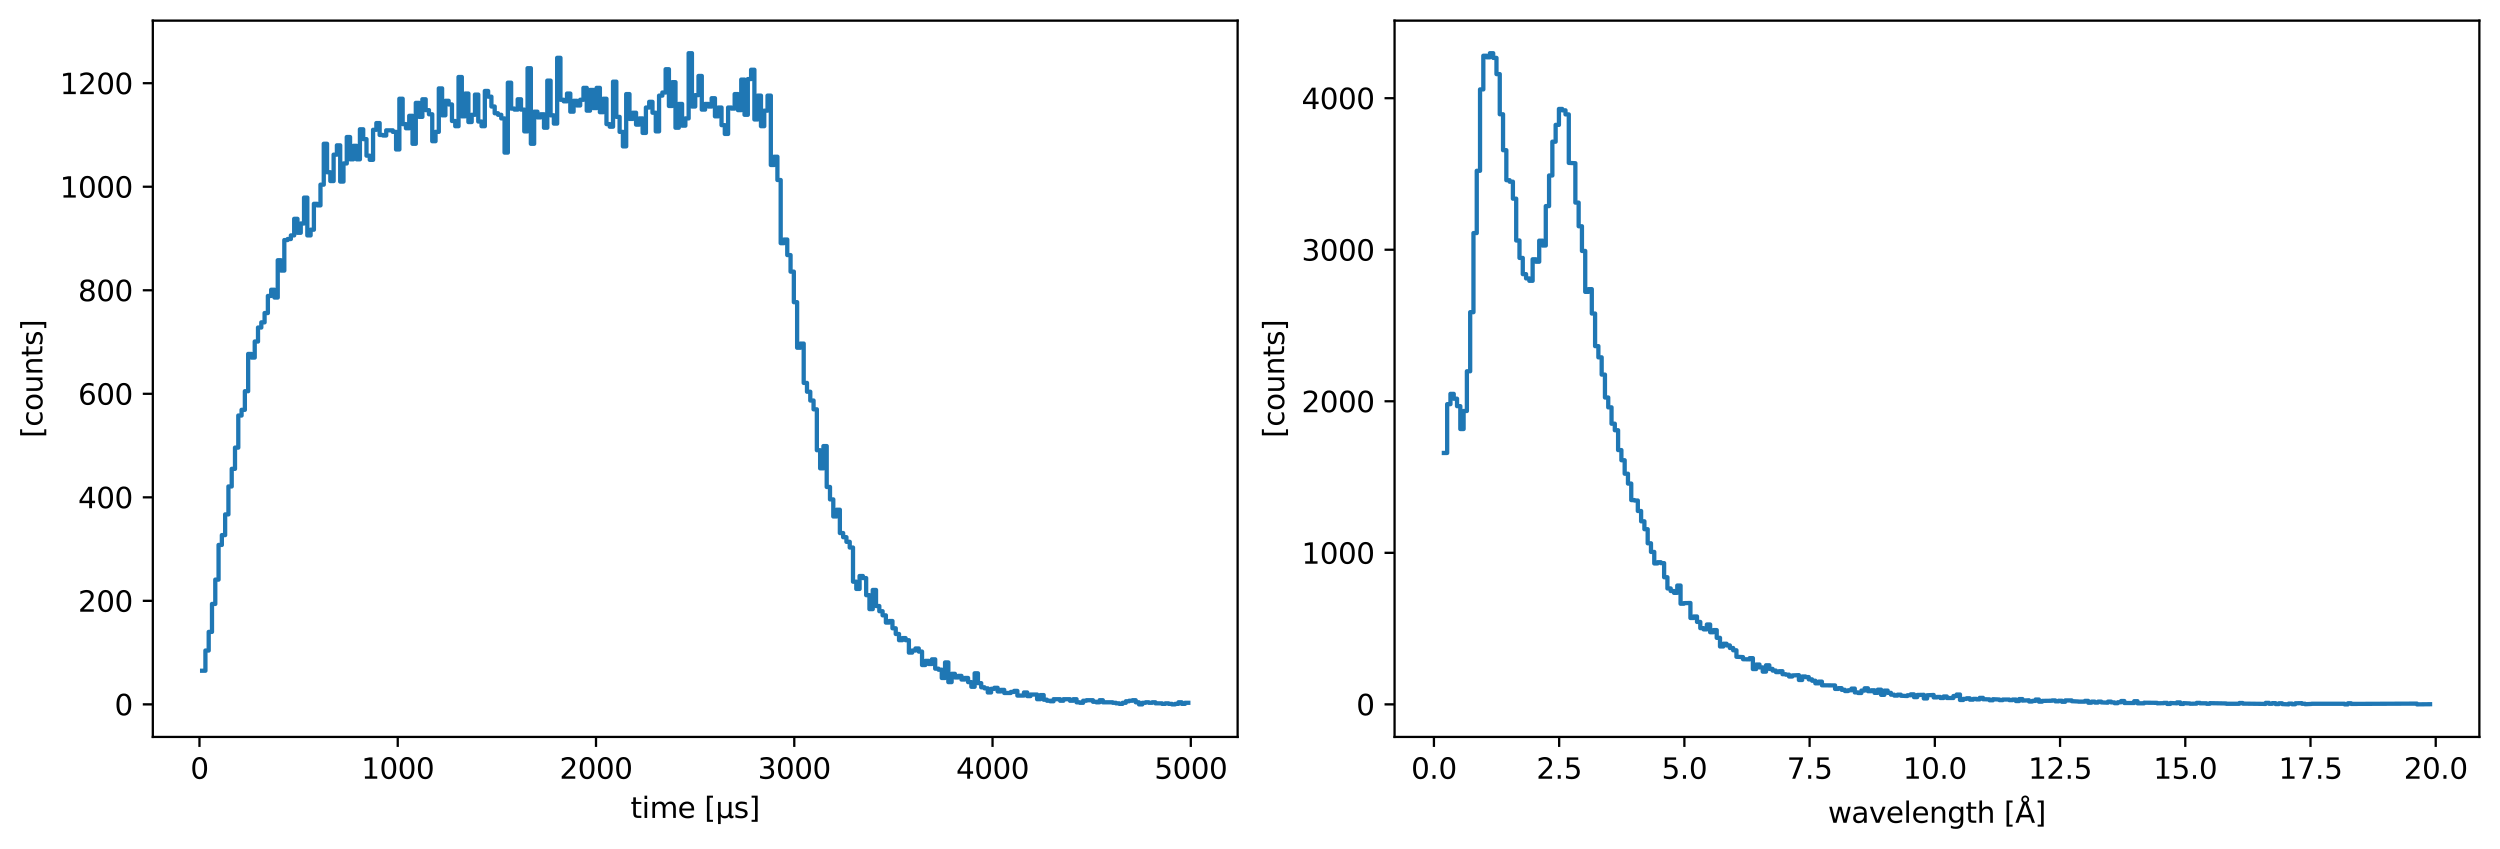 <?xml version="1.0" encoding="utf-8" standalone="no"?>
<!DOCTYPE svg PUBLIC "-//W3C//DTD SVG 1.1//EN"
  "http://www.w3.org/Graphics/SVG/1.1/DTD/svg11.dtd">
<svg xmlns:xlink="http://www.w3.org/1999/xlink" width="872.4pt" height="296.4pt" viewBox="0 0 872.4 296.4" xmlns="http://www.w3.org/2000/svg" version="1.1">
 <defs>
  <style type="text/css">*{stroke-linejoin: round; stroke-linecap: butt}</style>
 </defs>
 <g id="figure_1">
  <g id="patch_1">
   <path d="M 0 296.4 
L 872.4 296.4 
L 872.4 0 
L 0 0 
z
" style="fill: #ffffff"/>
  </g>
  <g id="axes_1">
   <g id="patch_2">
    <path d="M 53.328 257.159 
L 431.88 257.159 
L 431.88 7.2 
L 53.328 7.2 
z
" style="fill: #ffffff"/>
   </g>
   <g id="matplotlib.axis_1">
    <g id="xtick_1">
     <g id="line2d_1">
      <defs>
       <path id="m1342fc501c" d="M 0 0 
L 0 3.5 
" style="stroke: #000000; stroke-width: 0.8"/>
      </defs>
      <g>
       <use xlink:href="#m1342fc501c" x="69.609" y="257.159" style="stroke: #000000; stroke-width: 0.8"/>
      </g>
     </g>
     <g id="text_1">
      <!-- 0 -->
      <g transform="translate(66.428 271.757) scale(0.1 -0.1)">
       <defs>
        <path id="DejaVuSans-30" d="M 2034 4250 
Q 1547 4250 1301 3770 
Q 1056 3291 1056 2328 
Q 1056 1369 1301 889 
Q 1547 409 2034 409 
Q 2525 409 2770 889 
Q 3016 1369 3016 2328 
Q 3016 3291 2770 3770 
Q 2525 4250 2034 4250 
z
M 2034 4750 
Q 2819 4750 3233 4129 
Q 3647 3509 3647 2328 
Q 3647 1150 3233 529 
Q 2819 -91 2034 -91 
Q 1250 -91 836 529 
Q 422 1150 422 2328 
Q 422 3509 836 4129 
Q 1250 4750 2034 4750 
z
" transform="scale(0.016)"/>
       </defs>
       <use xlink:href="#DejaVuSans-30"/>
      </g>
     </g>
    </g>
    <g id="xtick_2">
     <g id="line2d_2">
      <g>
       <use xlink:href="#m1342fc501c" x="138.796" y="257.159" style="stroke: #000000; stroke-width: 0.8"/>
      </g>
     </g>
     <g id="text_2">
      <!-- 1000 -->
      <g transform="translate(126.071 271.757) scale(0.1 -0.1)">
       <defs>
        <path id="DejaVuSans-31" d="M 794 531 
L 1825 531 
L 1825 4091 
L 703 3866 
L 703 4441 
L 1819 4666 
L 2450 4666 
L 2450 531 
L 3481 531 
L 3481 0 
L 794 0 
L 794 531 
z
" transform="scale(0.016)"/>
       </defs>
       <use xlink:href="#DejaVuSans-31"/>
       <use xlink:href="#DejaVuSans-30" x="63.623"/>
       <use xlink:href="#DejaVuSans-30" x="127.246"/>
       <use xlink:href="#DejaVuSans-30" x="190.869"/>
      </g>
     </g>
    </g>
    <g id="xtick_3">
     <g id="line2d_3">
      <g>
       <use xlink:href="#m1342fc501c" x="207.982" y="257.159" style="stroke: #000000; stroke-width: 0.8"/>
      </g>
     </g>
     <g id="text_3">
      <!-- 2000 -->
      <g transform="translate(195.257 271.757) scale(0.1 -0.1)">
       <defs>
        <path id="DejaVuSans-32" d="M 1228 531 
L 3431 531 
L 3431 0 
L 469 0 
L 469 531 
Q 828 903 1448 1529 
Q 2069 2156 2228 2338 
Q 2531 2678 2651 2914 
Q 2772 3150 2772 3378 
Q 2772 3750 2511 3984 
Q 2250 4219 1831 4219 
Q 1534 4219 1204 4116 
Q 875 4013 500 3803 
L 500 4441 
Q 881 4594 1212 4672 
Q 1544 4750 1819 4750 
Q 2544 4750 2975 4387 
Q 3406 4025 3406 3419 
Q 3406 3131 3298 2873 
Q 3191 2616 2906 2266 
Q 2828 2175 2409 1742 
Q 1991 1309 1228 531 
z
" transform="scale(0.016)"/>
       </defs>
       <use xlink:href="#DejaVuSans-32"/>
       <use xlink:href="#DejaVuSans-30" x="63.623"/>
       <use xlink:href="#DejaVuSans-30" x="127.246"/>
       <use xlink:href="#DejaVuSans-30" x="190.869"/>
      </g>
     </g>
    </g>
    <g id="xtick_4">
     <g id="line2d_4">
      <g>
       <use xlink:href="#m1342fc501c" x="277.169" y="257.159" style="stroke: #000000; stroke-width: 0.8"/>
      </g>
     </g>
     <g id="text_4">
      <!-- 3000 -->
      <g transform="translate(264.444 271.757) scale(0.1 -0.1)">
       <defs>
        <path id="DejaVuSans-33" d="M 2597 2516 
Q 3050 2419 3304 2112 
Q 3559 1806 3559 1356 
Q 3559 666 3084 287 
Q 2609 -91 1734 -91 
Q 1441 -91 1130 -33 
Q 819 25 488 141 
L 488 750 
Q 750 597 1062 519 
Q 1375 441 1716 441 
Q 2309 441 2620 675 
Q 2931 909 2931 1356 
Q 2931 1769 2642 2001 
Q 2353 2234 1838 2234 
L 1294 2234 
L 1294 2753 
L 1863 2753 
Q 2328 2753 2575 2939 
Q 2822 3125 2822 3475 
Q 2822 3834 2567 4026 
Q 2313 4219 1838 4219 
Q 1578 4219 1281 4162 
Q 984 4106 628 3988 
L 628 4550 
Q 988 4650 1302 4700 
Q 1616 4750 1894 4750 
Q 2613 4750 3031 4423 
Q 3450 4097 3450 3541 
Q 3450 3153 3228 2886 
Q 3006 2619 2597 2516 
z
" transform="scale(0.016)"/>
       </defs>
       <use xlink:href="#DejaVuSans-33"/>
       <use xlink:href="#DejaVuSans-30" x="63.623"/>
       <use xlink:href="#DejaVuSans-30" x="127.246"/>
       <use xlink:href="#DejaVuSans-30" x="190.869"/>
      </g>
     </g>
    </g>
    <g id="xtick_5">
     <g id="line2d_5">
      <g>
       <use xlink:href="#m1342fc501c" x="346.356" y="257.159" style="stroke: #000000; stroke-width: 0.8"/>
      </g>
     </g>
     <g id="text_5">
      <!-- 4000 -->
      <g transform="translate(333.631 271.757) scale(0.1 -0.1)">
       <defs>
        <path id="DejaVuSans-34" d="M 2419 4116 
L 825 1625 
L 2419 1625 
L 2419 4116 
z
M 2253 4666 
L 3047 4666 
L 3047 1625 
L 3713 1625 
L 3713 1100 
L 3047 1100 
L 3047 0 
L 2419 0 
L 2419 1100 
L 313 1100 
L 313 1709 
L 2253 4666 
z
" transform="scale(0.016)"/>
       </defs>
       <use xlink:href="#DejaVuSans-34"/>
       <use xlink:href="#DejaVuSans-30" x="63.623"/>
       <use xlink:href="#DejaVuSans-30" x="127.246"/>
       <use xlink:href="#DejaVuSans-30" x="190.869"/>
      </g>
     </g>
    </g>
    <g id="xtick_6">
     <g id="line2d_6">
      <g>
       <use xlink:href="#m1342fc501c" x="415.543" y="257.159" style="stroke: #000000; stroke-width: 0.8"/>
      </g>
     </g>
     <g id="text_6">
      <!-- 5000 -->
      <g transform="translate(402.818 271.757) scale(0.1 -0.1)">
       <defs>
        <path id="DejaVuSans-35" d="M 691 4666 
L 3169 4666 
L 3169 4134 
L 1269 4134 
L 1269 2991 
Q 1406 3038 1543 3061 
Q 1681 3084 1819 3084 
Q 2600 3084 3056 2656 
Q 3513 2228 3513 1497 
Q 3513 744 3044 326 
Q 2575 -91 1722 -91 
Q 1428 -91 1123 -41 
Q 819 9 494 109 
L 494 744 
Q 775 591 1075 516 
Q 1375 441 1709 441 
Q 2250 441 2565 725 
Q 2881 1009 2881 1497 
Q 2881 1984 2565 2268 
Q 2250 2553 1709 2553 
Q 1456 2553 1204 2497 
Q 953 2441 691 2322 
L 691 4666 
z
" transform="scale(0.016)"/>
       </defs>
       <use xlink:href="#DejaVuSans-35"/>
       <use xlink:href="#DejaVuSans-30" x="63.623"/>
       <use xlink:href="#DejaVuSans-30" x="127.246"/>
       <use xlink:href="#DejaVuSans-30" x="190.869"/>
      </g>
     </g>
    </g>
    <g id="text_7">
     <!-- time [µs] -->
     <g transform="translate(220.031 285.435) scale(0.1 -0.1)">
      <defs>
       <path id="DejaVuSans-74" d="M 1172 4494 
L 1172 3500 
L 2356 3500 
L 2356 3053 
L 1172 3053 
L 1172 1153 
Q 1172 725 1289 603 
Q 1406 481 1766 481 
L 2356 481 
L 2356 0 
L 1766 0 
Q 1100 0 847 248 
Q 594 497 594 1153 
L 594 3053 
L 172 3053 
L 172 3500 
L 594 3500 
L 594 4494 
L 1172 4494 
z
" transform="scale(0.016)"/>
       <path id="DejaVuSans-69" d="M 603 3500 
L 1178 3500 
L 1178 0 
L 603 0 
L 603 3500 
z
M 603 4863 
L 1178 4863 
L 1178 4134 
L 603 4134 
L 603 4863 
z
" transform="scale(0.016)"/>
       <path id="DejaVuSans-6d" d="M 3328 2828 
Q 3544 3216 3844 3400 
Q 4144 3584 4550 3584 
Q 5097 3584 5394 3201 
Q 5691 2819 5691 2113 
L 5691 0 
L 5113 0 
L 5113 2094 
Q 5113 2597 4934 2840 
Q 4756 3084 4391 3084 
Q 3944 3084 3684 2787 
Q 3425 2491 3425 1978 
L 3425 0 
L 2847 0 
L 2847 2094 
Q 2847 2600 2669 2842 
Q 2491 3084 2119 3084 
Q 1678 3084 1418 2786 
Q 1159 2488 1159 1978 
L 1159 0 
L 581 0 
L 581 3500 
L 1159 3500 
L 1159 2956 
Q 1356 3278 1631 3431 
Q 1906 3584 2284 3584 
Q 2666 3584 2933 3390 
Q 3200 3197 3328 2828 
z
" transform="scale(0.016)"/>
       <path id="DejaVuSans-65" d="M 3597 1894 
L 3597 1613 
L 953 1613 
Q 991 1019 1311 708 
Q 1631 397 2203 397 
Q 2534 397 2845 478 
Q 3156 559 3463 722 
L 3463 178 
Q 3153 47 2828 -22 
Q 2503 -91 2169 -91 
Q 1331 -91 842 396 
Q 353 884 353 1716 
Q 353 2575 817 3079 
Q 1281 3584 2069 3584 
Q 2775 3584 3186 3129 
Q 3597 2675 3597 1894 
z
M 3022 2063 
Q 3016 2534 2758 2815 
Q 2500 3097 2075 3097 
Q 1594 3097 1305 2825 
Q 1016 2553 972 2059 
L 3022 2063 
z
" transform="scale(0.016)"/>
       <path id="DejaVuSans-20" transform="scale(0.016)"/>
       <path id="DejaVuSans-5b" d="M 550 4863 
L 1875 4863 
L 1875 4416 
L 1125 4416 
L 1125 -397 
L 1875 -397 
L 1875 -844 
L 550 -844 
L 550 4863 
z
" transform="scale(0.016)"/>
       <path id="DejaVuSans-b5" d="M 544 -1331 
L 544 3500 
L 1119 3500 
L 1119 1325 
Q 1119 872 1334 640 
Q 1550 409 1972 409 
Q 2434 409 2667 671 
Q 2900 934 2900 1459 
L 2900 3500 
L 3475 3500 
L 3475 806 
Q 3475 619 3529 530 
Q 3584 441 3700 441 
Q 3728 441 3778 458 
Q 3828 475 3916 513 
L 3916 50 
Q 3788 -22 3673 -56 
Q 3559 -91 3450 -91 
Q 3234 -91 3106 31 
Q 2978 153 2931 403 
Q 2775 156 2548 32 
Q 2322 -91 2016 -91 
Q 1697 -91 1473 31 
Q 1250 153 1119 397 
L 1119 -1331 
L 544 -1331 
z
" transform="scale(0.016)"/>
       <path id="DejaVuSans-73" d="M 2834 3397 
L 2834 2853 
Q 2591 2978 2328 3040 
Q 2066 3103 1784 3103 
Q 1356 3103 1142 2972 
Q 928 2841 928 2578 
Q 928 2378 1081 2264 
Q 1234 2150 1697 2047 
L 1894 2003 
Q 2506 1872 2764 1633 
Q 3022 1394 3022 966 
Q 3022 478 2636 193 
Q 2250 -91 1575 -91 
Q 1294 -91 989 -36 
Q 684 19 347 128 
L 347 722 
Q 666 556 975 473 
Q 1284 391 1588 391 
Q 1994 391 2212 530 
Q 2431 669 2431 922 
Q 2431 1156 2273 1281 
Q 2116 1406 1581 1522 
L 1381 1569 
Q 847 1681 609 1914 
Q 372 2147 372 2553 
Q 372 3047 722 3315 
Q 1072 3584 1716 3584 
Q 2034 3584 2315 3537 
Q 2597 3491 2834 3397 
z
" transform="scale(0.016)"/>
       <path id="DejaVuSans-5d" d="M 1947 4863 
L 1947 -844 
L 622 -844 
L 622 -397 
L 1369 -397 
L 1369 4416 
L 622 4416 
L 622 4863 
L 1947 4863 
z
" transform="scale(0.016)"/>
      </defs>
      <use xlink:href="#DejaVuSans-74"/>
      <use xlink:href="#DejaVuSans-69" x="39.209"/>
      <use xlink:href="#DejaVuSans-6d" x="66.992"/>
      <use xlink:href="#DejaVuSans-65" x="164.404"/>
      <use xlink:href="#DejaVuSans-20" x="225.928"/>
      <use xlink:href="#DejaVuSans-5b" x="257.715"/>
      <use xlink:href="#DejaVuSans-b5" x="296.729"/>
      <use xlink:href="#DejaVuSans-73" x="360.352"/>
      <use xlink:href="#DejaVuSans-5d" x="412.451"/>
     </g>
    </g>
   </g>
   <g id="matplotlib.axis_2">
    <g id="ytick_1">
     <g id="line2d_7">
      <defs>
       <path id="m587cfa608a" d="M 0 0 
L -3.5 0 
" style="stroke: #000000; stroke-width: 0.8"/>
      </defs>
      <g>
       <use xlink:href="#m587cfa608a" x="53.328" y="245.797" style="stroke: #000000; stroke-width: 0.8"/>
      </g>
     </g>
     <g id="text_8">
      <!-- 0 -->
      <g transform="translate(39.966 249.596) scale(0.1 -0.1)">
       <use xlink:href="#DejaVuSans-30"/>
      </g>
     </g>
    </g>
    <g id="ytick_2">
     <g id="line2d_8">
      <g>
       <use xlink:href="#m587cfa608a" x="53.328" y="209.671" style="stroke: #000000; stroke-width: 0.8"/>
      </g>
     </g>
     <g id="text_9">
      <!-- 200 -->
      <g transform="translate(27.241 213.47) scale(0.1 -0.1)">
       <use xlink:href="#DejaVuSans-32"/>
       <use xlink:href="#DejaVuSans-30" x="63.623"/>
       <use xlink:href="#DejaVuSans-30" x="127.246"/>
      </g>
     </g>
    </g>
    <g id="ytick_3">
     <g id="line2d_9">
      <g>
       <use xlink:href="#m587cfa608a" x="53.328" y="173.544" style="stroke: #000000; stroke-width: 0.8"/>
      </g>
     </g>
     <g id="text_10">
      <!-- 400 -->
      <g transform="translate(27.241 177.343) scale(0.1 -0.1)">
       <use xlink:href="#DejaVuSans-34"/>
       <use xlink:href="#DejaVuSans-30" x="63.623"/>
       <use xlink:href="#DejaVuSans-30" x="127.246"/>
      </g>
     </g>
    </g>
    <g id="ytick_4">
     <g id="line2d_10">
      <g>
       <use xlink:href="#m587cfa608a" x="53.328" y="137.418" style="stroke: #000000; stroke-width: 0.8"/>
      </g>
     </g>
     <g id="text_11">
      <!-- 600 -->
      <g transform="translate(27.241 141.217) scale(0.1 -0.1)">
       <defs>
        <path id="DejaVuSans-36" d="M 2113 2584 
Q 1688 2584 1439 2293 
Q 1191 2003 1191 1497 
Q 1191 994 1439 701 
Q 1688 409 2113 409 
Q 2538 409 2786 701 
Q 3034 994 3034 1497 
Q 3034 2003 2786 2293 
Q 2538 2584 2113 2584 
z
M 3366 4563 
L 3366 3988 
Q 3128 4100 2886 4159 
Q 2644 4219 2406 4219 
Q 1781 4219 1451 3797 
Q 1122 3375 1075 2522 
Q 1259 2794 1537 2939 
Q 1816 3084 2150 3084 
Q 2853 3084 3261 2657 
Q 3669 2231 3669 1497 
Q 3669 778 3244 343 
Q 2819 -91 2113 -91 
Q 1303 -91 875 529 
Q 447 1150 447 2328 
Q 447 3434 972 4092 
Q 1497 4750 2381 4750 
Q 2619 4750 2861 4703 
Q 3103 4656 3366 4563 
z
" transform="scale(0.016)"/>
       </defs>
       <use xlink:href="#DejaVuSans-36"/>
       <use xlink:href="#DejaVuSans-30" x="63.623"/>
       <use xlink:href="#DejaVuSans-30" x="127.246"/>
      </g>
     </g>
    </g>
    <g id="ytick_5">
     <g id="line2d_11">
      <g>
       <use xlink:href="#m587cfa608a" x="53.328" y="101.291" style="stroke: #000000; stroke-width: 0.8"/>
      </g>
     </g>
     <g id="text_12">
      <!-- 800 -->
      <g transform="translate(27.241 105.091) scale(0.1 -0.1)">
       <defs>
        <path id="DejaVuSans-38" d="M 2034 2216 
Q 1584 2216 1326 1975 
Q 1069 1734 1069 1313 
Q 1069 891 1326 650 
Q 1584 409 2034 409 
Q 2484 409 2743 651 
Q 3003 894 3003 1313 
Q 3003 1734 2745 1975 
Q 2488 2216 2034 2216 
z
M 1403 2484 
Q 997 2584 770 2862 
Q 544 3141 544 3541 
Q 544 4100 942 4425 
Q 1341 4750 2034 4750 
Q 2731 4750 3128 4425 
Q 3525 4100 3525 3541 
Q 3525 3141 3298 2862 
Q 3072 2584 2669 2484 
Q 3125 2378 3379 2068 
Q 3634 1759 3634 1313 
Q 3634 634 3220 271 
Q 2806 -91 2034 -91 
Q 1263 -91 848 271 
Q 434 634 434 1313 
Q 434 1759 690 2068 
Q 947 2378 1403 2484 
z
M 1172 3481 
Q 1172 3119 1398 2916 
Q 1625 2713 2034 2713 
Q 2441 2713 2670 2916 
Q 2900 3119 2900 3481 
Q 2900 3844 2670 4047 
Q 2441 4250 2034 4250 
Q 1625 4250 1398 4047 
Q 1172 3844 1172 3481 
z
" transform="scale(0.016)"/>
       </defs>
       <use xlink:href="#DejaVuSans-38"/>
       <use xlink:href="#DejaVuSans-30" x="63.623"/>
       <use xlink:href="#DejaVuSans-30" x="127.246"/>
      </g>
     </g>
    </g>
    <g id="ytick_6">
     <g id="line2d_12">
      <g>
       <use xlink:href="#m587cfa608a" x="53.328" y="65.165" style="stroke: #000000; stroke-width: 0.8"/>
      </g>
     </g>
     <g id="text_13">
      <!-- 1000 -->
      <g transform="translate(20.878 68.964) scale(0.1 -0.1)">
       <use xlink:href="#DejaVuSans-31"/>
       <use xlink:href="#DejaVuSans-30" x="63.623"/>
       <use xlink:href="#DejaVuSans-30" x="127.246"/>
       <use xlink:href="#DejaVuSans-30" x="190.869"/>
      </g>
     </g>
    </g>
    <g id="ytick_7">
     <g id="line2d_13">
      <g>
       <use xlink:href="#m587cfa608a" x="53.328" y="29.038" style="stroke: #000000; stroke-width: 0.8"/>
      </g>
     </g>
     <g id="text_14">
      <!-- 1200 -->
      <g transform="translate(20.878 32.838) scale(0.1 -0.1)">
       <use xlink:href="#DejaVuSans-31"/>
       <use xlink:href="#DejaVuSans-32" x="63.623"/>
       <use xlink:href="#DejaVuSans-30" x="127.246"/>
       <use xlink:href="#DejaVuSans-30" x="190.869"/>
      </g>
     </g>
    </g>
    <g id="text_15">
     <!-- [counts] -->
     <g transform="translate(14.798 152.792) rotate(-90) scale(0.1 -0.1)">
      <defs>
       <path id="DejaVuSans-63" d="M 3122 3366 
L 3122 2828 
Q 2878 2963 2633 3030 
Q 2388 3097 2138 3097 
Q 1578 3097 1268 2742 
Q 959 2388 959 1747 
Q 959 1106 1268 751 
Q 1578 397 2138 397 
Q 2388 397 2633 464 
Q 2878 531 3122 666 
L 3122 134 
Q 2881 22 2623 -34 
Q 2366 -91 2075 -91 
Q 1284 -91 818 406 
Q 353 903 353 1747 
Q 353 2603 823 3093 
Q 1294 3584 2113 3584 
Q 2378 3584 2631 3529 
Q 2884 3475 3122 3366 
z
" transform="scale(0.016)"/>
       <path id="DejaVuSans-6f" d="M 1959 3097 
Q 1497 3097 1228 2736 
Q 959 2375 959 1747 
Q 959 1119 1226 758 
Q 1494 397 1959 397 
Q 2419 397 2687 759 
Q 2956 1122 2956 1747 
Q 2956 2369 2687 2733 
Q 2419 3097 1959 3097 
z
M 1959 3584 
Q 2709 3584 3137 3096 
Q 3566 2609 3566 1747 
Q 3566 888 3137 398 
Q 2709 -91 1959 -91 
Q 1206 -91 779 398 
Q 353 888 353 1747 
Q 353 2609 779 3096 
Q 1206 3584 1959 3584 
z
" transform="scale(0.016)"/>
       <path id="DejaVuSans-75" d="M 544 1381 
L 544 3500 
L 1119 3500 
L 1119 1403 
Q 1119 906 1312 657 
Q 1506 409 1894 409 
Q 2359 409 2629 706 
Q 2900 1003 2900 1516 
L 2900 3500 
L 3475 3500 
L 3475 0 
L 2900 0 
L 2900 538 
Q 2691 219 2414 64 
Q 2138 -91 1772 -91 
Q 1169 -91 856 284 
Q 544 659 544 1381 
z
M 1991 3584 
L 1991 3584 
z
" transform="scale(0.016)"/>
       <path id="DejaVuSans-6e" d="M 3513 2113 
L 3513 0 
L 2938 0 
L 2938 2094 
Q 2938 2591 2744 2837 
Q 2550 3084 2163 3084 
Q 1697 3084 1428 2787 
Q 1159 2491 1159 1978 
L 1159 0 
L 581 0 
L 581 3500 
L 1159 3500 
L 1159 2956 
Q 1366 3272 1645 3428 
Q 1925 3584 2291 3584 
Q 2894 3584 3203 3211 
Q 3513 2838 3513 2113 
z
" transform="scale(0.016)"/>
      </defs>
      <use xlink:href="#DejaVuSans-5b"/>
      <use xlink:href="#DejaVuSans-63" x="39.014"/>
      <use xlink:href="#DejaVuSans-6f" x="93.994"/>
      <use xlink:href="#DejaVuSans-75" x="155.176"/>
      <use xlink:href="#DejaVuSans-6e" x="218.555"/>
      <use xlink:href="#DejaVuSans-74" x="281.934"/>
      <use xlink:href="#DejaVuSans-73" x="321.143"/>
      <use xlink:href="#DejaVuSans-5d" x="373.242"/>
     </g>
    </g>
   </g>
   <g id="patch_3">
    <path d="M 53.328 257.159 
L 53.328 7.2 
" style="fill: none; stroke: #000000; stroke-width: 0.8; stroke-linejoin: miter; stroke-linecap: square"/>
   </g>
   <g id="patch_4">
    <path d="M 431.88 257.159 
L 431.88 7.2 
" style="fill: none; stroke: #000000; stroke-width: 0.8; stroke-linejoin: miter; stroke-linecap: square"/>
   </g>
   <g id="patch_5">
    <path d="M 53.328 257.159 
L 431.88 257.159 
" style="fill: none; stroke: #000000; stroke-width: 0.8; stroke-linejoin: miter; stroke-linecap: square"/>
   </g>
   <g id="patch_6">
    <path d="M 53.328 7.2 
L 431.88 7.2 
" style="fill: none; stroke: #000000; stroke-width: 0.8; stroke-linejoin: miter; stroke-linecap: square"/>
   </g>
   <g id="line2d_14">
    <path d="M 70.535 234.056 
L 71.682 234.056 
L 71.682 227.011 
L 72.829 227.011 
L 72.829 220.509 
L 73.976 220.509 
L 73.976 210.754 
L 75.124 210.754 
L 75.124 202.265 
L 76.271 202.265 
L 76.271 190.162 
L 77.418 190.162 
L 77.418 186.73 
L 78.565 186.73 
L 78.565 179.505 
L 79.712 179.505 
L 79.712 169.751 
L 80.859 169.751 
L 80.859 163.609 
L 82.006 163.609 
L 82.006 156.204 
L 83.153 156.204 
L 83.153 145.004 
L 84.301 145.004 
L 84.301 143.017 
L 85.448 143.017 
L 85.448 136.515 
L 86.595 136.515 
L 86.595 123.509 
L 87.742 123.509 
L 87.742 124.774 
L 88.889 124.774 
L 88.889 119.174 
L 90.036 119.174 
L 90.036 114.297 
L 91.183 114.297 
L 91.183 112.491 
L 92.33 112.491 
L 92.33 109.239 
L 93.478 109.239 
L 93.478 103.278 
L 94.625 103.278 
L 94.625 101.111 
L 95.772 101.111 
L 95.772 103.82 
L 96.919 103.82 
L 96.919 90.815 
L 98.066 90.815 
L 98.066 94.427 
L 99.213 94.427 
L 99.213 83.77 
L 100.36 83.77 
L 100.36 83.409 
L 101.507 83.409 
L 101.507 82.144 
L 102.655 82.144 
L 102.655 76.364 
L 103.802 76.364 
L 103.802 81.241 
L 104.949 81.241 
L 104.949 77.99 
L 106.096 77.99 
L 106.096 68.958 
L 107.243 68.958 
L 107.243 82.144 
L 108.39 82.144 
L 108.39 80.157 
L 109.537 80.157 
L 109.537 71.126 
L 110.684 71.126 
L 110.684 71.668 
L 111.832 71.668 
L 111.832 64.442 
L 112.979 64.442 
L 112.979 50.172 
L 114.126 50.172 
L 114.126 60.107 
L 115.273 60.107 
L 115.273 63.178 
L 116.42 63.178 
L 116.42 53.966 
L 117.567 53.966 
L 117.567 50.714 
L 118.714 50.714 
L 118.714 63.359 
L 119.861 63.359 
L 119.861 57.036 
L 121.009 57.036 
L 121.009 47.824 
L 122.156 47.824 
L 122.156 55.591 
L 123.303 55.591 
L 123.303 50.895 
L 124.45 50.895 
L 124.45 55.591 
L 125.597 55.591 
L 125.597 45.115 
L 126.744 45.115 
L 126.744 48.547 
L 127.891 48.547 
L 127.891 54.327 
L 129.038 54.327 
L 129.038 55.772 
L 130.186 55.772 
L 130.186 45.295 
L 131.333 45.295 
L 131.333 42.947 
L 132.48 42.947 
L 132.48 47.102 
L 133.627 47.102 
L 133.627 47.282 
L 134.774 47.282 
L 134.774 45.476 
L 137.068 45.476 
L 137.068 46.018 
L 138.215 46.018 
L 138.215 52.159 
L 139.363 52.159 
L 139.363 34.457 
L 140.51 34.457 
L 140.51 43.308 
L 141.657 43.308 
L 141.657 44.753 
L 142.804 44.753 
L 142.804 40.418 
L 143.951 40.418 
L 143.951 50.172 
L 145.098 50.172 
L 145.098 35.902 
L 146.245 35.902 
L 146.245 40.78 
L 147.392 40.78 
L 147.392 34.638 
L 148.54 34.638 
L 148.54 38.431 
L 149.687 38.431 
L 149.687 39.876 
L 150.834 39.876 
L 150.834 49.269 
L 151.981 49.269 
L 151.981 46.018 
L 153.128 46.018 
L 153.128 30.845 
L 154.275 30.845 
L 154.275 40.238 
L 155.422 40.238 
L 155.422 35.18 
L 156.569 35.18 
L 156.569 36.444 
L 157.717 36.444 
L 157.717 42.225 
L 158.864 42.225 
L 158.864 44.031 
L 160.011 44.031 
L 160.011 26.871 
L 161.158 26.871 
L 161.158 40.599 
L 162.305 40.599 
L 162.305 32.651 
L 163.452 32.651 
L 163.452 42.586 
L 164.599 42.586 
L 164.599 40.057 
L 165.746 40.057 
L 165.746 33.012 
L 166.894 33.012 
L 166.894 42.405 
L 168.041 42.405 
L 168.041 44.031 
L 169.188 44.031 
L 169.188 31.748 
L 170.335 31.748 
L 170.335 33.735 
L 171.482 33.735 
L 171.482 37.167 
L 172.629 37.167 
L 172.629 39.515 
L 173.776 39.515 
L 173.776 40.057 
L 174.923 40.057 
L 174.923 41.321 
L 176.071 41.321 
L 176.071 53.243 
L 177.218 53.243 
L 177.218 28.858 
L 178.365 28.858 
L 178.365 37.889 
L 179.512 37.889 
L 179.512 38.251 
L 180.659 38.251 
L 180.659 34.638 
L 181.806 34.638 
L 181.806 38.251 
L 182.953 38.251 
L 182.953 45.837 
L 184.101 45.837 
L 184.101 23.8 
L 185.248 23.8 
L 185.248 50.172 
L 186.395 50.172 
L 186.395 38.973 
L 187.542 38.973 
L 187.542 40.96 
L 188.689 40.96 
L 188.689 39.876 
L 189.836 39.876 
L 189.836 44.573 
L 190.983 44.573 
L 190.983 28.135 
L 192.13 28.135 
L 192.13 40.238 
L 193.278 40.238 
L 193.278 43.128 
L 194.425 43.128 
L 194.425 20.187 
L 195.572 20.187 
L 195.572 34.819 
L 196.719 34.819 
L 196.719 35.361 
L 197.866 35.361 
L 197.866 32.651 
L 199.013 32.651 
L 199.013 38.973 
L 200.16 38.973 
L 200.16 35.18 
L 201.307 35.18 
L 201.307 36.806 
L 202.455 36.806 
L 202.455 34.819 
L 203.602 34.819 
L 203.602 30.664 
L 204.749 30.664 
L 204.749 38.612 
L 205.896 38.612 
L 205.896 31.387 
L 207.043 31.387 
L 207.043 37.709 
L 208.19 37.709 
L 208.19 30.664 
L 209.337 30.664 
L 209.337 39.154 
L 210.484 39.154 
L 210.484 34.457 
L 211.632 34.457 
L 211.632 43.308 
L 212.779 43.308 
L 212.779 44.212 
L 213.926 44.212 
L 213.926 28.497 
L 215.073 28.497 
L 215.073 40.78 
L 216.22 40.78 
L 216.22 46.018 
L 217.367 46.018 
L 217.367 51.076 
L 218.514 51.076 
L 218.514 32.832 
L 219.661 32.832 
L 219.661 41.502 
L 220.809 41.502 
L 220.809 39.334 
L 221.956 39.334 
L 221.956 43.489 
L 223.103 43.489 
L 223.103 41.321 
L 224.25 41.321 
L 224.25 46.379 
L 225.397 46.379 
L 225.397 37.528 
L 226.544 37.528 
L 226.544 35.541 
L 227.691 35.541 
L 227.691 39.334 
L 228.838 39.334 
L 228.838 45.837 
L 229.986 45.837 
L 229.986 33.374 
L 231.133 33.374 
L 231.133 32.29 
L 232.28 32.29 
L 232.28 24.161 
L 233.427 24.161 
L 233.427 36.986 
L 234.574 36.986 
L 234.574 28.677 
L 235.721 28.677 
L 235.721 44.573 
L 236.868 44.573 
L 236.868 36.264 
L 238.015 36.264 
L 238.015 43.85 
L 239.163 43.85 
L 239.163 41.321 
L 240.31 41.321 
L 240.31 18.562 
L 241.457 18.562 
L 241.457 37.167 
L 242.604 37.167 
L 242.604 33.193 
L 243.751 33.193 
L 243.751 26.51 
L 244.898 26.51 
L 244.898 38.251 
L 246.045 38.251 
L 246.045 36.264 
L 247.192 36.264 
L 247.192 37.167 
L 248.34 37.167 
L 248.34 34.277 
L 249.487 34.277 
L 249.487 40.599 
L 250.634 40.599 
L 250.634 37.528 
L 251.781 37.528 
L 251.781 43.67 
L 252.928 43.67 
L 252.928 46.74 
L 254.075 46.74 
L 254.075 37.528 
L 255.222 37.528 
L 255.222 37.889 
L 256.369 37.889 
L 256.369 32.832 
L 257.517 32.832 
L 257.517 38.431 
L 258.664 38.431 
L 258.664 27.774 
L 259.811 27.774 
L 259.811 40.057 
L 260.958 40.057 
L 260.958 27.593 
L 262.105 27.593 
L 262.105 24.342 
L 263.252 24.342 
L 263.252 41.683 
L 264.399 41.683 
L 264.399 33.374 
L 265.546 33.374 
L 265.546 44.031 
L 266.694 44.031 
L 266.694 38.612 
L 267.841 38.612 
L 267.841 33.374 
L 268.988 33.374 
L 268.988 57.578 
L 270.135 57.578 
L 270.135 54.688 
L 271.282 54.688 
L 271.282 62.817 
L 272.429 62.817 
L 272.429 84.854 
L 273.576 84.854 
L 273.576 83.589 
L 274.723 83.589 
L 274.723 89.008 
L 275.871 89.008 
L 275.871 94.789 
L 277.018 94.789 
L 277.018 105.446 
L 278.165 105.446 
L 278.165 121.342 
L 279.312 121.342 
L 279.312 119.896 
L 280.459 119.896 
L 280.459 133.625 
L 281.606 133.625 
L 281.606 136.695 
L 282.753 136.695 
L 282.753 139.766 
L 283.9 139.766 
L 283.9 142.837 
L 285.048 142.837 
L 285.048 157.107 
L 286.195 157.107 
L 286.195 163.429 
L 287.342 163.429 
L 287.342 155.662 
L 288.489 155.662 
L 288.489 169.932 
L 289.636 169.932 
L 289.636 174.267 
L 290.783 174.267 
L 290.783 180.228 
L 291.93 180.228 
L 291.93 177.879 
L 293.077 177.879 
L 293.077 186.008 
L 294.225 186.008 
L 294.225 187.453 
L 295.372 187.453 
L 295.372 189.079 
L 296.519 189.079 
L 296.519 191.066 
L 297.666 191.066 
L 297.666 202.987 
L 298.813 202.987 
L 298.813 205.516 
L 299.96 205.516 
L 299.96 201 
L 301.107 201 
L 301.107 201.723 
L 302.255 201.723 
L 302.255 207.684 
L 303.402 207.684 
L 303.402 212.561 
L 304.549 212.561 
L 304.549 205.877 
L 305.696 205.877 
L 305.696 211.477 
L 306.843 211.477 
L 306.843 213.283 
L 307.99 213.283 
L 307.99 214.728 
L 309.137 214.728 
L 309.137 217.257 
L 310.284 217.257 
L 310.284 216.715 
L 311.432 216.715 
L 311.432 219.244 
L 312.579 219.244 
L 312.579 221.231 
L 313.726 221.231 
L 313.726 223.399 
L 314.873 223.399 
L 314.873 222.676 
L 316.02 222.676 
L 316.02 223.399 
L 317.167 223.399 
L 317.167 227.734 
L 318.314 227.734 
L 318.314 227.011 
L 319.461 227.011 
L 319.461 226.289 
L 320.609 226.289 
L 320.609 227.373 
L 321.756 227.373 
L 321.756 232.069 
L 322.903 232.069 
L 322.903 230.624 
L 324.05 230.624 
L 324.05 231.708 
L 325.197 231.708 
L 325.197 230.082 
L 326.344 230.082 
L 326.344 233.334 
L 327.491 233.334 
L 327.491 233.695 
L 328.638 233.695 
L 328.638 236.585 
L 329.786 236.585 
L 329.786 231.166 
L 330.933 231.166 
L 330.933 238.03 
L 332.08 238.03 
L 332.08 235.14 
L 333.227 235.14 
L 333.227 236.404 
L 334.374 236.404 
L 334.374 235.862 
L 335.521 235.862 
L 335.521 237.127 
L 336.668 237.127 
L 336.668 236.585 
L 337.815 236.585 
L 337.815 238.03 
L 338.963 238.03 
L 338.963 239.656 
L 340.11 239.656 
L 340.11 234.959 
L 341.257 234.959 
L 341.257 238.391 
L 342.404 238.391 
L 342.404 239.836 
L 343.551 239.836 
L 343.551 240.198 
L 344.698 240.198 
L 344.698 241.643 
L 345.845 241.643 
L 345.845 240.378 
L 346.992 240.378 
L 346.992 240.017 
L 348.14 240.017 
L 348.14 241.281 
L 349.287 241.281 
L 349.287 240.739 
L 350.434 240.739 
L 350.434 241.823 
L 352.728 241.823 
L 352.728 241.462 
L 353.875 241.462 
L 353.875 241.101 
L 355.022 241.101 
L 355.022 242.726 
L 357.317 242.726 
L 357.317 241.643 
L 358.464 241.643 
L 358.464 242.907 
L 359.611 242.907 
L 359.611 242.365 
L 361.905 242.365 
L 361.905 243.991 
L 363.052 243.991 
L 363.052 242.546 
L 364.199 242.546 
L 364.199 244.171 
L 365.346 244.171 
L 365.346 244.533 
L 366.494 244.533 
L 366.494 244.713 
L 367.641 244.713 
L 367.641 243.991 
L 369.935 243.991 
L 369.935 244.533 
L 371.082 244.533 
L 371.082 243.991 
L 373.376 243.991 
L 373.376 244.533 
L 374.523 244.533 
L 374.523 243.991 
L 375.671 243.991 
L 375.671 245.075 
L 376.818 245.075 
L 376.818 245.255 
L 377.965 245.255 
L 377.965 244.533 
L 379.112 244.533 
L 379.112 244.352 
L 381.406 244.352 
L 381.406 244.894 
L 382.553 244.894 
L 382.553 245.075 
L 383.7 245.075 
L 383.7 244.352 
L 384.848 244.352 
L 384.848 245.075 
L 388.289 245.075 
L 388.289 245.255 
L 389.436 245.255 
L 389.436 245.436 
L 390.583 245.436 
L 390.583 245.616 
L 391.73 245.616 
L 391.73 245.255 
L 392.877 245.255 
L 392.877 244.713 
L 394.025 244.713 
L 394.025 244.533 
L 395.172 244.533 
L 395.172 244.352 
L 396.319 244.352 
L 396.319 245.075 
L 397.466 245.075 
L 397.466 245.797 
L 398.613 245.797 
L 398.613 245.255 
L 399.76 245.255 
L 399.76 245.075 
L 400.907 245.075 
L 400.907 245.255 
L 402.054 245.255 
L 402.054 245.075 
L 403.202 245.075 
L 403.202 245.436 
L 405.496 245.436 
L 405.496 245.616 
L 406.643 245.616 
L 406.643 245.436 
L 407.79 245.436 
L 407.79 245.616 
L 408.937 245.616 
L 408.937 245.797 
L 410.084 245.797 
L 410.084 245.616 
L 411.231 245.616 
L 411.231 245.075 
L 412.379 245.075 
L 412.379 245.616 
L 413.526 245.616 
L 413.526 245.255 
L 414.673 245.255 
L 414.673 245.255 
" clip-path="url(#pf98ae80c89)" style="fill: none; stroke: #1f77b4; stroke-width: 1.5; stroke-linecap: square"/>
   </g>
  </g>
  <g id="axes_2">
   <g id="patch_7">
    <path d="M 486.648 257.159 
L 865.2 257.159 
L 865.2 7.2 
L 486.648 7.2 
z
" style="fill: #ffffff"/>
   </g>
   <g id="matplotlib.axis_3">
    <g id="xtick_7">
     <g id="line2d_15">
      <g>
       <use xlink:href="#m1342fc501c" x="500.385" y="257.159" style="stroke: #000000; stroke-width: 0.8"/>
      </g>
     </g>
     <g id="text_16">
      <!-- 0.0 -->
      <g transform="translate(492.433 271.757) scale(0.1 -0.1)">
       <defs>
        <path id="DejaVuSans-2e" d="M 684 794 
L 1344 794 
L 1344 0 
L 684 0 
L 684 794 
z
" transform="scale(0.016)"/>
       </defs>
       <use xlink:href="#DejaVuSans-30"/>
       <use xlink:href="#DejaVuSans-2e" x="63.623"/>
       <use xlink:href="#DejaVuSans-30" x="95.41"/>
      </g>
     </g>
    </g>
    <g id="xtick_8">
     <g id="line2d_16">
      <g>
       <use xlink:href="#m1342fc501c" x="544.083" y="257.159" style="stroke: #000000; stroke-width: 0.8"/>
      </g>
     </g>
     <g id="text_17">
      <!-- 2.5 -->
      <g transform="translate(536.132 271.757) scale(0.1 -0.1)">
       <use xlink:href="#DejaVuSans-32"/>
       <use xlink:href="#DejaVuSans-2e" x="63.623"/>
       <use xlink:href="#DejaVuSans-35" x="95.41"/>
      </g>
     </g>
    </g>
    <g id="xtick_9">
     <g id="line2d_17">
      <g>
       <use xlink:href="#m1342fc501c" x="587.782" y="257.159" style="stroke: #000000; stroke-width: 0.8"/>
      </g>
     </g>
     <g id="text_18">
      <!-- 5.0 -->
      <g transform="translate(579.83 271.757) scale(0.1 -0.1)">
       <use xlink:href="#DejaVuSans-35"/>
       <use xlink:href="#DejaVuSans-2e" x="63.623"/>
       <use xlink:href="#DejaVuSans-30" x="95.41"/>
      </g>
     </g>
    </g>
    <g id="xtick_10">
     <g id="line2d_18">
      <g>
       <use xlink:href="#m1342fc501c" x="631.48" y="257.159" style="stroke: #000000; stroke-width: 0.8"/>
      </g>
     </g>
     <g id="text_19">
      <!-- 7.5 -->
      <g transform="translate(623.529 271.757) scale(0.1 -0.1)">
       <defs>
        <path id="DejaVuSans-37" d="M 525 4666 
L 3525 4666 
L 3525 4397 
L 1831 0 
L 1172 0 
L 2766 4134 
L 525 4134 
L 525 4666 
z
" transform="scale(0.016)"/>
       </defs>
       <use xlink:href="#DejaVuSans-37"/>
       <use xlink:href="#DejaVuSans-2e" x="63.623"/>
       <use xlink:href="#DejaVuSans-35" x="95.41"/>
      </g>
     </g>
    </g>
    <g id="xtick_11">
     <g id="line2d_19">
      <g>
       <use xlink:href="#m1342fc501c" x="675.179" y="257.159" style="stroke: #000000; stroke-width: 0.8"/>
      </g>
     </g>
     <g id="text_20">
      <!-- 10.0 -->
      <g transform="translate(664.046 271.757) scale(0.1 -0.1)">
       <use xlink:href="#DejaVuSans-31"/>
       <use xlink:href="#DejaVuSans-30" x="63.623"/>
       <use xlink:href="#DejaVuSans-2e" x="127.246"/>
       <use xlink:href="#DejaVuSans-30" x="159.033"/>
      </g>
     </g>
    </g>
    <g id="xtick_12">
     <g id="line2d_20">
      <g>
       <use xlink:href="#m1342fc501c" x="718.878" y="257.159" style="stroke: #000000; stroke-width: 0.8"/>
      </g>
     </g>
     <g id="text_21">
      <!-- 12.5 -->
      <g transform="translate(707.745 271.757) scale(0.1 -0.1)">
       <use xlink:href="#DejaVuSans-31"/>
       <use xlink:href="#DejaVuSans-32" x="63.623"/>
       <use xlink:href="#DejaVuSans-2e" x="127.246"/>
       <use xlink:href="#DejaVuSans-35" x="159.033"/>
      </g>
     </g>
    </g>
    <g id="xtick_13">
     <g id="line2d_21">
      <g>
       <use xlink:href="#m1342fc501c" x="762.576" y="257.159" style="stroke: #000000; stroke-width: 0.8"/>
      </g>
     </g>
     <g id="text_22">
      <!-- 15.0 -->
      <g transform="translate(751.443 271.757) scale(0.1 -0.1)">
       <use xlink:href="#DejaVuSans-31"/>
       <use xlink:href="#DejaVuSans-35" x="63.623"/>
       <use xlink:href="#DejaVuSans-2e" x="127.246"/>
       <use xlink:href="#DejaVuSans-30" x="159.033"/>
      </g>
     </g>
    </g>
    <g id="xtick_14">
     <g id="line2d_22">
      <g>
       <use xlink:href="#m1342fc501c" x="806.275" y="257.159" style="stroke: #000000; stroke-width: 0.8"/>
      </g>
     </g>
     <g id="text_23">
      <!-- 17.5 -->
      <g transform="translate(795.142 271.757) scale(0.1 -0.1)">
       <use xlink:href="#DejaVuSans-31"/>
       <use xlink:href="#DejaVuSans-37" x="63.623"/>
       <use xlink:href="#DejaVuSans-2e" x="127.246"/>
       <use xlink:href="#DejaVuSans-35" x="159.033"/>
      </g>
     </g>
    </g>
    <g id="xtick_15">
     <g id="line2d_23">
      <g>
       <use xlink:href="#m1342fc501c" x="849.973" y="257.159" style="stroke: #000000; stroke-width: 0.8"/>
      </g>
     </g>
     <g id="text_24">
      <!-- 20.0 -->
      <g transform="translate(838.841 271.757) scale(0.1 -0.1)">
       <use xlink:href="#DejaVuSans-32"/>
       <use xlink:href="#DejaVuSans-30" x="63.623"/>
       <use xlink:href="#DejaVuSans-2e" x="127.246"/>
       <use xlink:href="#DejaVuSans-30" x="159.033"/>
      </g>
     </g>
    </g>
    <g id="text_25">
     <!-- wavelength [Å] -->
     <g transform="translate(637.886 287.12) scale(0.1 -0.1)">
      <defs>
       <path id="DejaVuSans-77" d="M 269 3500 
L 844 3500 
L 1563 769 
L 2278 3500 
L 2956 3500 
L 3675 769 
L 4391 3500 
L 4966 3500 
L 4050 0 
L 3372 0 
L 2619 2869 
L 1863 0 
L 1184 0 
L 269 3500 
z
" transform="scale(0.016)"/>
       <path id="DejaVuSans-61" d="M 2194 1759 
Q 1497 1759 1228 1600 
Q 959 1441 959 1056 
Q 959 750 1161 570 
Q 1363 391 1709 391 
Q 2188 391 2477 730 
Q 2766 1069 2766 1631 
L 2766 1759 
L 2194 1759 
z
M 3341 1997 
L 3341 0 
L 2766 0 
L 2766 531 
Q 2569 213 2275 61 
Q 1981 -91 1556 -91 
Q 1019 -91 701 211 
Q 384 513 384 1019 
Q 384 1609 779 1909 
Q 1175 2209 1959 2209 
L 2766 2209 
L 2766 2266 
Q 2766 2663 2505 2880 
Q 2244 3097 1772 3097 
Q 1472 3097 1187 3025 
Q 903 2953 641 2809 
L 641 3341 
Q 956 3463 1253 3523 
Q 1550 3584 1831 3584 
Q 2591 3584 2966 3190 
Q 3341 2797 3341 1997 
z
" transform="scale(0.016)"/>
       <path id="DejaVuSans-76" d="M 191 3500 
L 800 3500 
L 1894 563 
L 2988 3500 
L 3597 3500 
L 2284 0 
L 1503 0 
L 191 3500 
z
" transform="scale(0.016)"/>
       <path id="DejaVuSans-6c" d="M 603 4863 
L 1178 4863 
L 1178 0 
L 603 0 
L 603 4863 
z
" transform="scale(0.016)"/>
       <path id="DejaVuSans-67" d="M 2906 1791 
Q 2906 2416 2648 2759 
Q 2391 3103 1925 3103 
Q 1463 3103 1205 2759 
Q 947 2416 947 1791 
Q 947 1169 1205 825 
Q 1463 481 1925 481 
Q 2391 481 2648 825 
Q 2906 1169 2906 1791 
z
M 3481 434 
Q 3481 -459 3084 -895 
Q 2688 -1331 1869 -1331 
Q 1566 -1331 1297 -1286 
Q 1028 -1241 775 -1147 
L 775 -588 
Q 1028 -725 1275 -790 
Q 1522 -856 1778 -856 
Q 2344 -856 2625 -561 
Q 2906 -266 2906 331 
L 2906 616 
Q 2728 306 2450 153 
Q 2172 0 1784 0 
Q 1141 0 747 490 
Q 353 981 353 1791 
Q 353 2603 747 3093 
Q 1141 3584 1784 3584 
Q 2172 3584 2450 3431 
Q 2728 3278 2906 2969 
L 2906 3500 
L 3481 3500 
L 3481 434 
z
" transform="scale(0.016)"/>
       <path id="DejaVuSans-68" d="M 3513 2113 
L 3513 0 
L 2938 0 
L 2938 2094 
Q 2938 2591 2744 2837 
Q 2550 3084 2163 3084 
Q 1697 3084 1428 2787 
Q 1159 2491 1159 1978 
L 1159 0 
L 581 0 
L 581 4863 
L 1159 4863 
L 1159 2956 
Q 1366 3272 1645 3428 
Q 1925 3584 2291 3584 
Q 2894 3584 3203 3211 
Q 3513 2838 3513 2113 
z
" transform="scale(0.016)"/>
       <path id="DejaVuSans-c5" d="M 2663 5081 
Q 2663 5278 2523 5417 
Q 2384 5556 2188 5556 
Q 1988 5556 1852 5420 
Q 1716 5284 1716 5081 
Q 1716 4884 1853 4746 
Q 1991 4609 2188 4609 
Q 2384 4609 2523 4746 
Q 2663 4884 2663 5081 
z
M 2188 4044 
L 1338 1722 
L 3041 1722 
L 2188 4044 
z
M 1716 4366 
Q 1525 4494 1428 4673 
Q 1331 4853 1331 5081 
Q 1331 5441 1579 5691 
Q 1828 5941 2188 5941 
Q 2544 5941 2795 5689 
Q 3047 5438 3047 5081 
Q 3047 4863 2948 4678 
Q 2850 4494 2663 4366 
L 4325 0 
L 3669 0 
L 3244 1197 
L 1141 1197 
L 716 0 
L 50 0 
L 1716 4366 
z
" transform="scale(0.016)"/>
      </defs>
      <use xlink:href="#DejaVuSans-77"/>
      <use xlink:href="#DejaVuSans-61" x="81.787"/>
      <use xlink:href="#DejaVuSans-76" x="143.066"/>
      <use xlink:href="#DejaVuSans-65" x="202.246"/>
      <use xlink:href="#DejaVuSans-6c" x="263.77"/>
      <use xlink:href="#DejaVuSans-65" x="291.553"/>
      <use xlink:href="#DejaVuSans-6e" x="353.076"/>
      <use xlink:href="#DejaVuSans-67" x="416.455"/>
      <use xlink:href="#DejaVuSans-74" x="479.932"/>
      <use xlink:href="#DejaVuSans-68" x="519.141"/>
      <use xlink:href="#DejaVuSans-20" x="582.52"/>
      <use xlink:href="#DejaVuSans-5b" x="614.307"/>
      <use xlink:href="#DejaVuSans-c5" x="653.32"/>
      <use xlink:href="#DejaVuSans-5d" x="721.729"/>
     </g>
    </g>
   </g>
   <g id="matplotlib.axis_4">
    <g id="ytick_8">
     <g id="line2d_24">
      <g>
       <use xlink:href="#m587cfa608a" x="486.648" y="245.797" style="stroke: #000000; stroke-width: 0.8"/>
      </g>
     </g>
     <g id="text_26">
      <!-- 0 -->
      <g transform="translate(473.285 249.596) scale(0.1 -0.1)">
       <use xlink:href="#DejaVuSans-30"/>
      </g>
     </g>
    </g>
    <g id="ytick_9">
     <g id="line2d_25">
      <g>
       <use xlink:href="#m587cfa608a" x="486.648" y="192.915" style="stroke: #000000; stroke-width: 0.8"/>
      </g>
     </g>
     <g id="text_27">
      <!-- 1000 -->
      <g transform="translate(454.198 196.714) scale(0.1 -0.1)">
       <use xlink:href="#DejaVuSans-31"/>
       <use xlink:href="#DejaVuSans-30" x="63.623"/>
       <use xlink:href="#DejaVuSans-30" x="127.246"/>
       <use xlink:href="#DejaVuSans-30" x="190.869"/>
      </g>
     </g>
    </g>
    <g id="ytick_10">
     <g id="line2d_26">
      <g>
       <use xlink:href="#m587cfa608a" x="486.648" y="140.032" style="stroke: #000000; stroke-width: 0.8"/>
      </g>
     </g>
     <g id="text_28">
      <!-- 2000 -->
      <g transform="translate(454.198 143.832) scale(0.1 -0.1)">
       <use xlink:href="#DejaVuSans-32"/>
       <use xlink:href="#DejaVuSans-30" x="63.623"/>
       <use xlink:href="#DejaVuSans-30" x="127.246"/>
       <use xlink:href="#DejaVuSans-30" x="190.869"/>
      </g>
     </g>
    </g>
    <g id="ytick_11">
     <g id="line2d_27">
      <g>
       <use xlink:href="#m587cfa608a" x="486.648" y="87.15" style="stroke: #000000; stroke-width: 0.8"/>
      </g>
     </g>
     <g id="text_29">
      <!-- 3000 -->
      <g transform="translate(454.198 90.949) scale(0.1 -0.1)">
       <use xlink:href="#DejaVuSans-33"/>
       <use xlink:href="#DejaVuSans-30" x="63.623"/>
       <use xlink:href="#DejaVuSans-30" x="127.246"/>
       <use xlink:href="#DejaVuSans-30" x="190.869"/>
      </g>
     </g>
    </g>
    <g id="ytick_12">
     <g id="line2d_28">
      <g>
       <use xlink:href="#m587cfa608a" x="486.648" y="34.268" style="stroke: #000000; stroke-width: 0.8"/>
      </g>
     </g>
     <g id="text_30">
      <!-- 4000 -->
      <g transform="translate(454.198 38.067) scale(0.1 -0.1)">
       <use xlink:href="#DejaVuSans-34"/>
       <use xlink:href="#DejaVuSans-30" x="63.623"/>
       <use xlink:href="#DejaVuSans-30" x="127.246"/>
       <use xlink:href="#DejaVuSans-30" x="190.869"/>
      </g>
     </g>
    </g>
    <g id="text_31">
     <!-- [counts] -->
     <g transform="translate(448.118 152.792) rotate(-90) scale(0.1 -0.1)">
      <use xlink:href="#DejaVuSans-5b"/>
      <use xlink:href="#DejaVuSans-63" x="39.014"/>
      <use xlink:href="#DejaVuSans-6f" x="93.994"/>
      <use xlink:href="#DejaVuSans-75" x="155.176"/>
      <use xlink:href="#DejaVuSans-6e" x="218.555"/>
      <use xlink:href="#DejaVuSans-74" x="281.934"/>
      <use xlink:href="#DejaVuSans-73" x="321.143"/>
      <use xlink:href="#DejaVuSans-5d" x="373.242"/>
     </g>
    </g>
   </g>
   <g id="patch_8">
    <path d="M 486.648 257.159 
L 486.648 7.2 
" style="fill: none; stroke: #000000; stroke-width: 0.8; stroke-linejoin: miter; stroke-linecap: square"/>
   </g>
   <g id="patch_9">
    <path d="M 865.2 257.159 
L 865.2 7.2 
" style="fill: none; stroke: #000000; stroke-width: 0.8; stroke-linejoin: miter; stroke-linecap: square"/>
   </g>
   <g id="patch_10">
    <path d="M 486.648 257.159 
L 865.2 257.159 
" style="fill: none; stroke: #000000; stroke-width: 0.8; stroke-linejoin: miter; stroke-linecap: square"/>
   </g>
   <g id="patch_11">
    <path d="M 486.648 7.2 
L 865.2 7.2 
" style="fill: none; stroke: #000000; stroke-width: 0.8; stroke-linejoin: miter; stroke-linecap: square"/>
   </g>
   <g id="line2d_29">
    <path d="M 503.855 158.065 
L 505.002 158.065 
L 505.002 141.037 
L 506.149 141.037 
L 506.149 137.441 
L 507.296 137.441 
L 507.296 139.133 
L 508.443 139.133 
L 508.443 141.725 
L 509.59 141.725 
L 509.59 149.71 
L 510.738 149.71 
L 510.738 143.417 
L 511.885 143.417 
L 511.885 129.562 
L 513.032 129.562 
L 513.032 108.938 
L 514.179 108.938 
L 514.179 81.333 
L 515.326 81.333 
L 515.326 59.598 
L 516.473 59.598 
L 516.473 31.201 
L 517.62 31.201 
L 517.62 19.461 
L 518.767 19.461 
L 518.767 19.99 
L 519.915 19.99 
L 519.915 18.562 
L 521.062 18.562 
L 521.062 20.201 
L 522.209 20.201 
L 522.209 25.86 
L 523.356 25.86 
L 523.356 39.873 
L 524.503 39.873 
L 524.503 52.406 
L 525.65 52.406 
L 525.65 62.877 
L 526.797 62.877 
L 526.797 63.406 
L 527.944 63.406 
L 527.944 69.329 
L 529.092 69.329 
L 529.092 83.924 
L 530.239 83.924 
L 530.239 90.006 
L 531.386 90.006 
L 531.386 95.664 
L 532.533 95.664 
L 532.533 97.145 
L 533.68 97.145 
L 533.68 97.991 
L 534.827 97.991 
L 534.827 90.482 
L 535.974 90.482 
L 535.974 91.328 
L 537.121 91.328 
L 537.121 83.977 
L 538.269 83.977 
L 538.269 85.669 
L 539.416 85.669 
L 539.416 71.92 
L 540.563 71.92 
L 540.563 61.238 
L 541.71 61.238 
L 541.71 49.445 
L 542.857 49.445 
L 542.857 43.575 
L 544.004 43.575 
L 544.004 38.022 
L 545.151 38.022 
L 545.151 38.498 
L 546.298 38.498 
L 546.298 39.926 
L 547.446 39.926 
L 547.446 56.849 
L 549.74 56.954 
L 549.74 70.704 
L 550.887 70.704 
L 550.887 78.953 
L 552.034 78.953 
L 552.034 87.573 
L 553.181 87.573 
L 553.181 101.851 
L 554.328 101.851 
L 554.328 100.9 
L 555.475 100.9 
L 555.475 109.414 
L 556.623 109.414 
L 556.623 120.783 
L 557.77 120.783 
L 557.77 124.697 
L 558.917 124.697 
L 558.917 130.725 
L 560.064 130.725 
L 560.064 138.71 
L 561.211 138.71 
L 561.211 142.148 
L 562.358 142.148 
L 562.358 147.859 
L 563.505 147.859 
L 563.505 150.133 
L 564.652 150.133 
L 564.652 157.061 
L 565.8 157.061 
L 565.8 160.604 
L 566.947 160.604 
L 566.947 165.31 
L 568.094 165.31 
L 568.094 168.748 
L 569.241 168.748 
L 569.241 174.512 
L 570.388 174.512 
L 570.388 174.67 
L 571.535 174.67 
L 571.535 178.319 
L 572.682 178.319 
L 572.682 181.915 
L 573.829 181.915 
L 573.829 184.665 
L 574.977 184.665 
L 574.977 189.583 
L 576.124 189.583 
L 576.124 192.598 
L 577.271 192.598 
L 577.271 196.617 
L 578.418 196.617 
L 578.418 196.194 
L 579.565 196.194 
L 579.565 196.511 
L 580.712 196.511 
L 580.712 201.429 
L 581.859 201.429 
L 581.859 205.342 
L 583.006 205.342 
L 583.006 206.241 
L 584.154 206.241 
L 584.154 206.876 
L 585.301 206.876 
L 585.301 204.337 
L 586.448 204.337 
L 586.448 210.683 
L 587.595 210.683 
L 587.595 210.472 
L 589.889 210.419 
L 589.889 215.654 
L 591.036 215.654 
L 591.036 215.125 
L 592.183 215.125 
L 592.183 217.029 
L 593.331 217.029 
L 593.331 219.197 
L 594.478 219.197 
L 594.478 219.62 
L 595.625 219.62 
L 595.625 217.928 
L 596.772 217.928 
L 596.772 220.625 
L 597.919 220.625 
L 597.919 219.885 
L 599.066 219.885 
L 599.066 222.582 
L 600.213 222.582 
L 600.213 225.596 
L 601.361 225.596 
L 601.361 224.644 
L 602.508 224.644 
L 602.508 225.226 
L 603.655 225.226 
L 603.655 226.125 
L 604.802 226.125 
L 604.802 226.918 
L 605.949 226.918 
L 605.949 229.192 
L 608.243 229.298 
L 608.243 230.038 
L 610.538 230.091 
L 610.538 229.668 
L 611.685 229.668 
L 611.685 233.476 
L 612.832 233.476 
L 612.832 231.889 
L 613.979 231.889 
L 613.979 232.894 
L 615.126 232.894 
L 615.126 234.375 
L 616.273 234.375 
L 616.273 232.153 
L 617.42 232.153 
L 617.42 233.423 
L 618.567 233.423 
L 618.567 234.004 
L 619.715 234.004 
L 619.715 234.533 
L 620.862 234.533 
L 620.862 234.216 
L 622.009 234.216 
L 622.009 235.274 
L 623.156 235.274 
L 623.156 235.432 
L 624.303 235.432 
L 624.303 236.067 
L 625.45 236.067 
L 625.45 235.697 
L 627.744 235.591 
L 627.744 237.283 
L 628.892 237.283 
L 628.892 236.067 
L 630.039 236.067 
L 630.039 236.278 
L 631.186 236.278 
L 631.186 237.072 
L 632.333 237.072 
L 632.333 237.547 
L 633.48 237.547 
L 633.48 238.446 
L 634.627 238.446 
L 634.627 237.865 
L 635.774 237.865 
L 635.774 239.134 
L 640.363 239.187 
L 640.363 240.403 
L 641.51 240.403 
L 641.51 240.139 
L 642.657 240.139 
L 642.657 240.72 
L 643.804 240.72 
L 643.804 241.143 
L 644.951 241.143 
L 644.951 240.879 
L 646.098 240.879 
L 646.098 240.297 
L 647.246 240.297 
L 647.246 241.619 
L 648.393 241.619 
L 648.393 241.831 
L 649.54 241.831 
L 649.54 240.985 
L 650.687 240.985 
L 650.687 240.192 
L 651.834 240.192 
L 651.834 241.196 
L 652.981 241.196 
L 652.981 240.879 
L 654.128 240.879 
L 654.128 241.778 
L 655.275 241.778 
L 655.275 240.668 
L 656.423 240.668 
L 656.423 242.466 
L 657.57 242.466 
L 657.57 240.985 
L 658.717 240.985 
L 658.717 241.778 
L 659.864 241.778 
L 659.864 242.413 
L 661.011 242.413 
L 661.011 242.73 
L 662.158 242.73 
L 662.158 242.413 
L 663.305 242.413 
L 663.305 242.783 
L 665.6 242.889 
L 665.6 242.624 
L 666.747 242.624 
L 666.747 242.307 
L 667.894 242.307 
L 667.894 243.259 
L 669.041 243.259 
L 669.041 242.518 
L 671.335 242.466 
L 671.335 243.735 
L 672.482 243.735 
L 672.482 242.624 
L 674.777 242.518 
L 674.777 243.365 
L 675.924 243.365 
L 675.924 243.206 
L 677.071 243.206 
L 677.071 243.576 
L 678.218 243.576 
L 678.218 243.047 
L 679.365 243.047 
L 679.365 243.576 
L 681.659 243.576 
L 681.659 242.889 
L 682.806 242.889 
L 682.806 242.36 
L 683.954 242.36 
L 683.954 244.264 
L 685.101 244.264 
L 685.101 243.893 
L 686.248 243.893 
L 686.248 243.682 
L 687.395 243.682 
L 687.395 244.158 
L 688.542 244.158 
L 688.542 243.893 
L 689.689 243.893 
L 689.689 244.052 
L 690.836 244.052 
L 690.836 243.523 
L 691.983 243.523 
L 691.983 243.999 
L 694.278 244.052 
L 694.278 244.369 
L 695.425 244.369 
L 695.425 243.999 
L 697.719 244.105 
L 697.719 244.316 
L 698.866 244.316 
L 698.866 244.105 
L 701.16 244.105 
L 701.16 244.316 
L 702.308 244.316 
L 702.308 244.105 
L 703.455 244.105 
L 703.455 244.634 
L 704.602 244.634 
L 704.602 243.946 
L 705.749 243.946 
L 705.749 244.475 
L 708.043 244.369 
L 708.043 244.792 
L 709.19 244.792 
L 709.19 244.581 
L 710.337 244.581 
L 710.337 244.105 
L 711.485 244.105 
L 711.485 244.845 
L 712.632 244.845 
L 712.632 244.581 
L 716.073 244.528 
L 716.073 244.422 
L 717.22 244.422 
L 717.22 244.739 
L 718.367 244.739 
L 718.367 244.528 
L 719.514 244.528 
L 719.514 244.898 
L 720.662 244.898 
L 720.662 244.422 
L 722.956 244.422 
L 722.956 244.687 
L 725.25 244.792 
L 725.25 244.845 
L 727.544 244.845 
L 727.544 244.581 
L 728.692 244.581 
L 728.692 245.215 
L 729.839 245.215 
L 729.839 244.845 
L 730.986 244.845 
L 730.986 245.163 
L 732.133 245.163 
L 732.133 244.845 
L 733.28 244.845 
L 733.28 245.11 
L 735.574 245.215 
L 735.574 244.845 
L 736.721 244.845 
L 736.721 245.11 
L 737.869 245.11 
L 737.869 245.374 
L 739.016 245.374 
L 739.016 245.057 
L 740.163 245.057 
L 740.163 244.634 
L 741.31 244.634 
L 741.31 245.321 
L 744.751 245.321 
L 744.751 244.687 
L 745.898 244.687 
L 745.898 245.427 
L 748.193 245.427 
L 748.193 245.215 
L 752.781 245.268 
L 752.781 245.427 
L 755.075 245.374 
L 755.075 245.268 
L 756.223 245.268 
L 756.223 245.638 
L 757.37 245.638 
L 757.37 245.321 
L 759.664 245.427 
L 759.664 245.11 
L 760.811 245.11 
L 760.811 245.638 
L 761.958 245.638 
L 761.958 245.374 
L 764.252 245.48 
L 764.252 245.586 
L 766.547 245.533 
L 766.547 245.268 
L 767.694 245.268 
L 767.694 245.427 
L 769.988 245.427 
L 769.988 245.586 
L 771.135 245.586 
L 771.135 245.374 
L 776.871 245.48 
L 776.871 245.586 
L 781.459 245.586 
L 781.459 245.321 
L 782.606 245.321 
L 782.606 245.533 
L 790.636 245.638 
L 790.636 245.268 
L 791.783 245.268 
L 791.783 245.586 
L 792.931 245.586 
L 792.931 245.374 
L 794.078 245.374 
L 794.078 245.691 
L 795.225 245.691 
L 795.225 245.427 
L 796.372 245.427 
L 796.372 245.691 
L 798.666 245.797 
L 798.666 245.533 
L 799.813 245.533 
L 799.813 245.744 
L 800.96 245.744 
L 800.96 245.427 
L 803.255 245.374 
L 803.255 245.586 
L 804.402 245.586 
L 804.402 245.744 
L 806.696 245.638 
L 806.696 245.586 
L 818.167 245.586 
L 818.167 245.797 
L 819.314 245.797 
L 819.314 245.427 
L 820.462 245.427 
L 820.462 245.638 
L 843.404 245.533 
L 843.404 245.797 
L 847.993 245.744 
L 847.993 245.744 
" clip-path="url(#pd8cfa1b851)" style="fill: none; stroke: #1f77b4; stroke-width: 1.5; stroke-linecap: square"/>
   </g>
  </g>
 </g>
 <defs>
  <clipPath id="pf98ae80c89">
   <rect x="53.328" y="7.2" width="378.552" height="249.959"/>
  </clipPath>
  <clipPath id="pd8cfa1b851">
   <rect x="486.648" y="7.2" width="378.552" height="249.959"/>
  </clipPath>
 </defs>
</svg>
